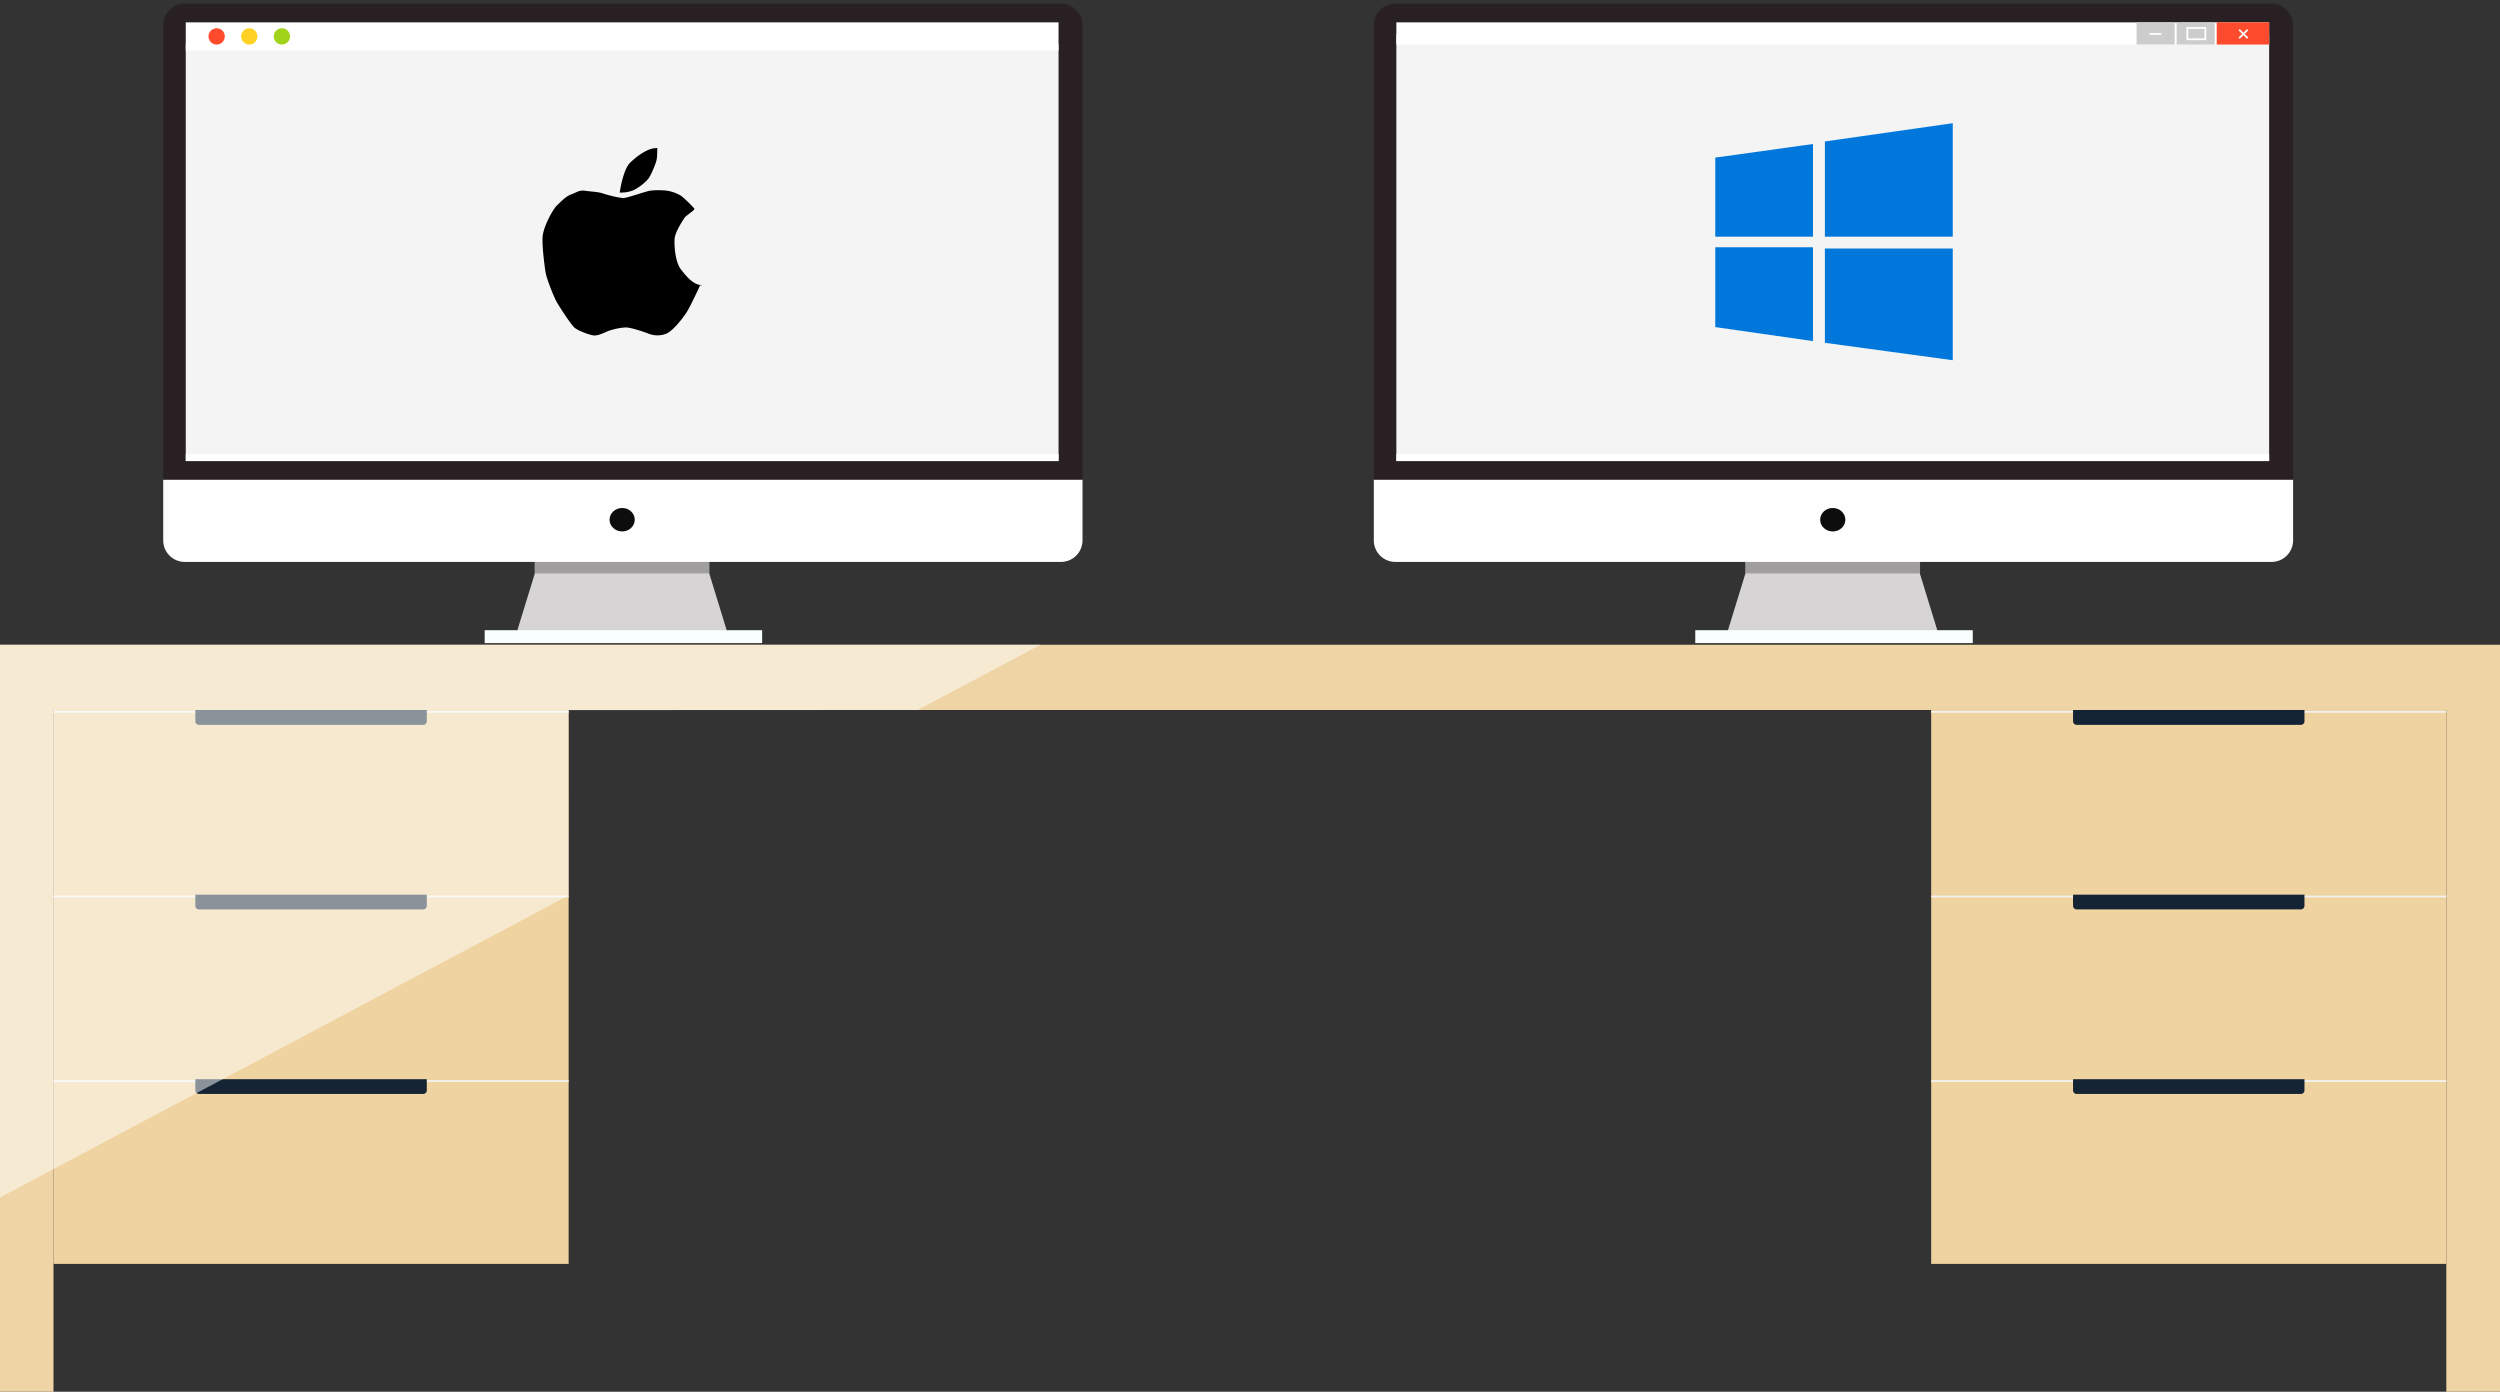 <svg id="Layer_1" data-name="Layer 1" xmlns="http://www.w3.org/2000/svg" viewBox="0 0 1389.95 773.79"><rect x="0" y="0" width="1389.95" height="773.79" fill="#333333" stroke="none"/><defs><style>.cls-1{fill:#d6d4d5;}.cls-2{fill:#9f9d9e;}.cls-3{fill:#292023;}.cls-4{fill:#fefefe;}.cls-5{fill:#0d0d0d;}.cls-6{fill:#f4f4f4;}.cls-7{fill:#fff;}.cls-8{fill:#f9ffff;}.cls-9{fill:#efd4a5;}.cls-10{fill:#ff4b2d;}.cls-11{fill:#ffd125;}.cls-12{fill:#a1d31a;}.cls-13{fill:#0077db;}.cls-14{fill:#ccc;}.cls-15,.cls-17{fill:none;stroke-miterlimit:10;}.cls-15{stroke:#fff;}.cls-16{fill:#efd3a0;}.cls-17{stroke:#f2f2f2;}.cls-18{fill:#142434;}.cls-19{opacity:0.5;}</style></defs><title>mac_and_windows</title><polygon class="cls-1" points="404.46 351.81 287.22 351.81 299.56 311.64 392.12 311.64 404.46 351.81"/><rect class="cls-2" x="297.24" y="311.64" width="97.19" height="7.17"/><path class="cls-3" d="M601.86,266.77H90.74V14a12,12,0,0,1,12-12H589.86a12,12,0,0,1,12,12Z"/><path class="cls-4" d="M589.86,312.42H102.74a12,12,0,0,1-12-12V266.77H601.86v33.65A12,12,0,0,1,589.86,312.42Z"/><ellipse class="cls-5" cx="345.91" cy="288.95" rx="7.01" ry="6.52"/><rect class="cls-6" x="103.28" y="24.77" width="485.25" height="231.57"/><rect class="cls-7" x="103.28" y="12.43" width="485.25" height="15.6"/><rect class="cls-8" x="269.47" y="350.38" width="154.27" height="7.17"/><rect class="cls-9" x="-1.09" y="358.46" width="1392.04" height="36.28"/><rect class="cls-9" x="-1.09" y="393.83" width="30.84" height="380.95"/><rect class="cls-9" x="1360.11" y="393.83" width="30.84" height="380.95"/><circle class="cls-10" cx="120.45" cy="20.24" r="4.54"/><circle class="cls-11" cx="138.59" cy="20.24" r="4.54"/><circle class="cls-12" cx="156.73" cy="20.24" r="4.54"/><rect class="cls-7" x="103.28" y="252.44" width="485.25" height="3.9"/><polygon class="cls-1" points="1077.53 351.81 960.28 351.81 972.63 311.64 1065.19 311.64 1077.53 351.81"/><rect class="cls-2" x="970.31" y="311.64" width="97.19" height="7.17"/><path class="cls-3" d="M1274.92,266.77H763.81V14a12,12,0,0,1,12-12h487.11a12,12,0,0,1,12,12Z"/><path class="cls-4" d="M1262.92,312.42H775.81a12,12,0,0,1-12-12V266.77h511.11v33.65A12,12,0,0,1,1262.92,312.42Z"/><ellipse class="cls-5" cx="1018.98" cy="288.95" rx="7.01" ry="6.52"/><rect class="cls-6" x="776.35" y="18.87" width="485.25" height="237.47"/><rect class="cls-7" x="776.35" y="12.43" width="485.25" height="12.34"/><rect class="cls-8" x="942.54" y="350.38" width="154.27" height="7.17"/><rect class="cls-7" x="776.35" y="252.44" width="485.25" height="3.9"/><path d="M303.21,150.74s-2-13.48-1.52-19.24,5.81-15.1,7.58-16.87,5.3-5.55,8.33-6.56,4.29-2.53,7.83-2,6.81.5,9.84,1.51,9.28,2.53,11.37,2.53,12.87-3.93,15.15-4.14a43.6,43.6,0,0,1,8.71,0,21.19,21.19,0,0,1,8.33,3,65.13,65.13,0,0,1,7.2,7c.57.75-4.74,4-5.31,4.92s-5.49,8-5.68,12.12.38,12.69,3.6,16.86,6.06,7.19,9.47,8.33,1.33,0,1.33,0-5.69,12.5-8,15.91-7.57,10.22-11.36,11.55a13.33,13.33,0,0,1-9.09,0c-1.89-.76-10.36-3.79-13.42-3.6a36.43,36.43,0,0,0-9.68,2.08c-2.28,1-5.69,2.73-8.15,2.31s-8.14-2.5-10.22-4.2-8.91-12.31-10.23-14.77S303.77,154.91,303.21,150.74Z"/><path d="M344.55,107.06s1.71-12.5,5.68-16.48,9.66-7.76,13.45-8.14,1.71,0,1.71,0,.18,5.11-.57,7.38-3,8.15-4.74,10a28.62,28.62,0,0,1-7.7,5.87A18.36,18.36,0,0,1,344.55,107.06Z"/><polygon class="cls-13" points="953.66 87.62 953.66 131.57 1007.99 131.57 1007.99 80.06 953.66 87.62"/><polygon class="cls-13" points="1014.6 78.65 1014.6 131.57 1085.69 131.57 1085.69 68.49 1014.6 78.65"/><polygon class="cls-13" points="953.66 137.46 953.66 181.86 1007.99 189.65 1007.99 137.46 953.66 137.46"/><polygon class="cls-13" points="1014.6 138.17 1014.6 190.6 1085.69 200.28 1085.69 138.17 1014.6 138.17"/><rect class="cls-10" x="1232.45" y="12.43" width="29.15" height="12.34"/><rect class="cls-14" x="1210.17" y="12.43" width="21.16" height="12.34"/><rect class="cls-14" x="1187.9" y="12.43" width="21.16" height="12.34"/><line class="cls-15" x1="1244.93" y1="21.23" x2="1249.66" y2="16.51"/><line class="cls-15" x1="1244.93" y1="16.51" x2="1249.66" y2="21.23"/><line class="cls-15" x1="1194.96" y1="18.87" x2="1201.64" y2="18.87"/><rect class="cls-15" x="1216.11" y="15.53" width="10.02" height="6.31"/><rect class="cls-16" x="29.75" y="394.74" width="286.4" height="307.96"/><line class="cls-17" x1="29.75" y1="395.77" x2="316.15" y2="395.77"/><path class="cls-18" d="M108.61,394.74H237.29a0,0,0,0,1,0,0V401a2,2,0,0,1-2,2H110.61a2,2,0,0,1-2-2v-6.21A0,0,0,0,1,108.61,394.74Z"/><line class="cls-17" x1="29.75" y1="498.42" x2="316.15" y2="498.42"/><path class="cls-18" d="M108.61,497.4H237.29a0,0,0,0,1,0,0v6.21a2,2,0,0,1-2,2H110.61a2,2,0,0,1-2-2V497.4A0,0,0,0,1,108.61,497.4Z"/><line class="cls-17" x1="29.75" y1="601.08" x2="316.15" y2="601.08"/><path class="cls-18" d="M108.61,600H237.29a0,0,0,0,1,0,0v6.21a2,2,0,0,1-2,2H110.61a2,2,0,0,1-2-2V600A0,0,0,0,1,108.61,600Z"/><g class="cls-19"><path class="cls-7" d="M-2,666.85V358.46H578.5l-68.3,36.28-194.12.09q0,51.5.07,103Z"/></g><rect class="cls-16" x="1073.7" y="394.74" width="286.4" height="307.96"/><line class="cls-17" x1="1073.7" y1="395.77" x2="1360.11" y2="395.77"/><path class="cls-18" d="M1152.57,394.74h128.67a0,0,0,0,1,0,0V401a2,2,0,0,1-2,2H1154.57a2,2,0,0,1-2-2v-6.21A0,0,0,0,1,1152.57,394.74Z"/><line class="cls-17" x1="1073.7" y1="498.42" x2="1360.11" y2="498.42"/><path class="cls-18" d="M1152.57,497.4h128.67a0,0,0,0,1,0,0v6.21a2,2,0,0,1-2,2H1154.57a2,2,0,0,1-2-2V497.4A0,0,0,0,1,1152.57,497.4Z"/><line class="cls-17" x1="1073.7" y1="601.08" x2="1360.11" y2="601.08"/><path class="cls-18" d="M1152.57,600h128.67a0,0,0,0,1,0,0v6.21a2,2,0,0,1-2,2H1154.57a2,2,0,0,1-2-2V600A0,0,0,0,1,1152.57,600Z"/></svg>